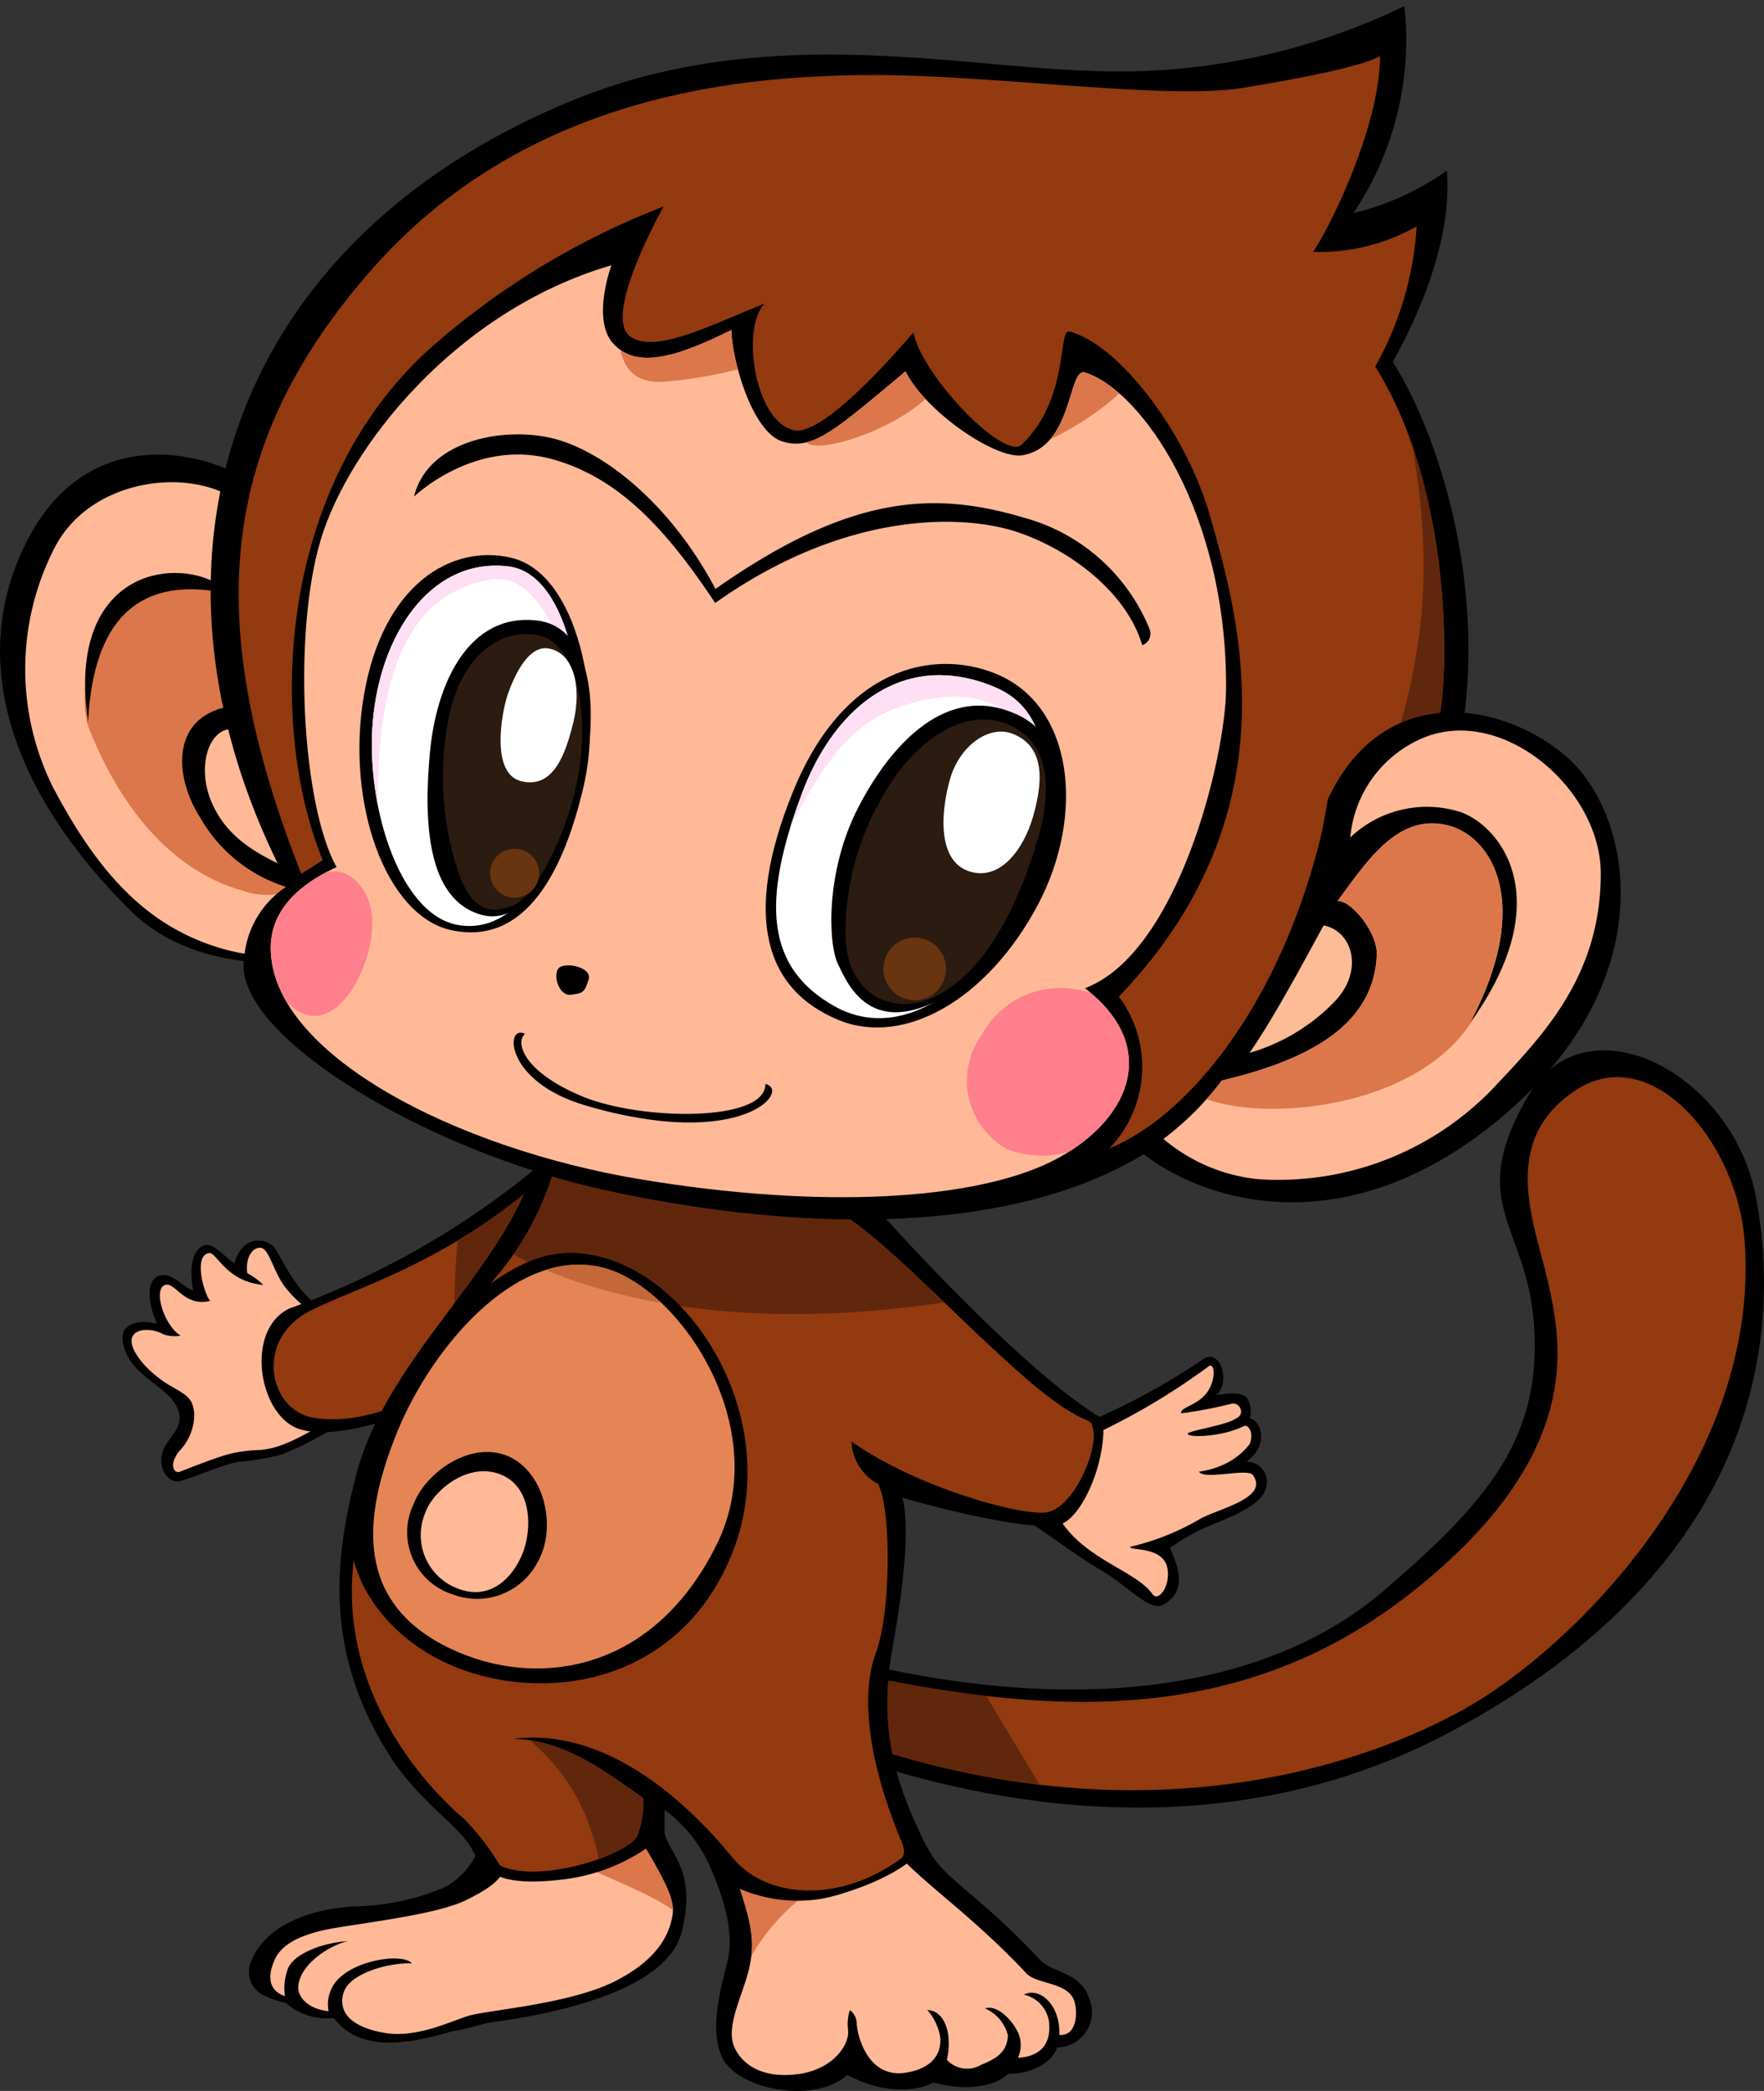 <svg xmlns="http://www.w3.org/2000/svg" xmlns:xlink="http://www.w3.org/1999/xlink" width="108" height="128" viewBox="0 0 108 128">
  <rect x="0" y="0" width="108" height="128" fill="#333333" stroke="none"/>
  <defs>
    <clipPath id="clip-path">
      <rect id="長方形_1000" data-name="長方形 1000" width="108" height="127.628" fill="none"/>
    </clipPath>
    <clipPath id="clip-path-2">
      <path id="パス_7017" data-name="パス 7017" d="M214.656,231.824c-4.708,3.2-2.34,8.287-1.56,11.893s2.2,10.417-8.383,18.782c-10.528,8.319-22.228,7.442-33.634,5.1,0,0-14.428-.1,1.755,4.777s28.768.8,35.1-2.73c6.532-3.64,18.165-15.079,17.157-28.661-.365-4.925-3.951-10.019-7.8-10.019a4.625,4.625,0,0,0-2.634.855" transform="translate(-165.156 -230.969)" fill="none"/>
    </clipPath>
    <clipPath id="clip-path-4">
      <path id="パス_7023" data-name="パス 7023" d="M75.282,250.3c-5.849,5.069-11.232,6.5-14.038,7.929-3.445,1.755-2.535,6.175.325,6.564s5.719-.715,11.763-4.225c5-2.906,7.069-11.514,4.311-11.513a4.082,4.082,0,0,0-2.361,1.244" transform="translate(-59.02 -249.057)" fill="none"/>
    </clipPath>
    <clipPath id="clip-path-6">
      <path id="パス_7034" data-name="パス 7034" d="M76.352,392.06c-3.217.519-3.542,1.82-3.7,2.5s-.715,1.235-2.373,2.047-5.329,1.267-7.929,1.689-3.477,1.235-3.8,1.983-.536,1.8.65,2.211a3.361,3.361,0,0,1,.2-1.739c.358-.812,1.95-1.527,3.672-1.642-.975.195-2.892,1.3-3.054,2.729-.086.755.715,1.462,1.852,1.56a2.153,2.153,0,0,1,.162-1.332c.724-1.739,4.355-2.307,4.94-1.592-1.267-.066-3.835.553-4.192,1.82s.617,2.112,2.535,2.437,3.965-.682,5.1-1.04,6.239-.714,9.034-2.144,3.315-3.055,3.477-4-.519-2.145-1.332-3.574a3.724,3.724,0,0,0-3.665-2.056,9.873,9.873,0,0,0-1.566.139" transform="translate(-58.29 -391.921)" fill="none"/>
    </clipPath>
    <clipPath id="clip-path-8">
      <path id="パス_7038" data-name="パス 7038" d="M161.343,394.84c-2.5.78-3.575,1.17-3.217,2.242.886,2.656,1.137,3.737.78,5.394s-1.517,3.643-.91,4.939c.488,1.04,1.69,1.886,3.835,1.625s3.184-1.755,3.12-2.665a2.913,2.913,0,0,1,.1-1.267,1.06,1.06,0,0,1,.423.813c0,.52.574,3.423,3.022,3.021,2.176-.357,2.144-1.788,2.079-2.242a3.334,3.334,0,0,0-.78-1.592c1.04.032,1.56,1.4,1.2,3.054a1.687,1.687,0,0,0,2.112.293c1.072-.422,1.568-.862,1.625-1.787a2.452,2.452,0,0,0-1.4-1.657c.78-.261,1.779.828,2.08,1.624a1.89,1.89,0,0,1-.066,1.4c1.625-.1,1.95-1.1,1.918-1.95a1.983,1.983,0,0,0-1.56-1.918c.942-.487,2.241.585,2.177,2.47,1.072.065,1.113-1.335.943-1.983-.342-1.3-2.288-1.068-2.974-1.8-3.152-3.379-6.174-5.427-7.782-7.2a5.208,5.208,0,0,0-3.808-1.257,9.954,9.954,0,0,0-2.919.445" transform="translate(-157.823 -394.395)" fill="none"/>
    </clipPath>
    <clipPath id="clip-path-10">
      <path id="パス_7043" data-name="パス 7043" d="M88.506,244.517a17.957,17.957,0,0,1-3.7,7.409c-1.3,1.56-8.319,10.529-8.9,18.2s4.606,13.241,6.832,15.109a14.976,14.976,0,0,1,2.193,2.852c2.389,1.146,7.677-.608,8.392-1.778a6.134,6.134,0,0,0,.39-2.34c-2.925-2.08-4.971-3.51-7.929-3.64,6.207-.747,11.309,4.744,13.388,7.279,2.044,2.491,6.5,2.843,10.318.049.233-.171.213-.587.056-.959-2.088-4.972-2.552-9.031-1.6-11.633.975-2.665.909-8.969.129-10.334a3.123,3.123,0,0,1-1.625-2.6c3.964,2.794,10.139,4.483,11.829,4.354s3.184-3.639,2.989-4.939-.129.26-4.549-3.64-9.1-9.1-11.893-10.268-4.744-4.159-9.814-4.289c-.241-.006-.475-.009-.7-.009-4.5,0-5.8,1.178-5.8,1.178" transform="translate(-75.852 -243.339)" fill="none"/>
    </clipPath>
    <clipPath id="clip-path-12">
      <path id="パス_7047" data-name="パス 7047" d="M82,281.512c-2.015,4.874-2.843,10.187,2.7,13.144,5.113,2.73,12.722,2.158,16.816-6.142,3.558-7.214-2.389-15.89-7.117-16.963a6.007,6.007,0,0,0-1.335-.15c-4.8,0-9.217,5.647-11.062,10.11" transform="translate(-80.47 -271.402)" fill="none"/>
    </clipPath>
    <clipPath id="clip-path-14">
      <path id="パス_7053" data-name="パス 7053" d="M112.972,12.711c-2.777.454-7.663.083-12.742-.288-3.657-.267-7.415-.533-10.557-.493-7.506.1-20.667,1.17-30.123,11.991s-10.236,21.642-4.241,36.9c.487-.292,1.316-.829,1.316-.829C53.311,51.9,53.7,37.277,63.157,28.7a47.06,47.06,0,0,1,14.331-8.725c-.682,1.267-3.607,6.775-2.047,7.945s5.411-.926,8.238-2c-1.462,1.462-.61,7.233,1.8,7.75,1.365.292,4.485-2.681,7.311-6,.487,2.632,5.557,7.9,6.629,6.873,2.944-2.809,2.194-7.117,2.925-6.922,3.038.81,7.116,6.142,8.579,11.211,1.832,6.35,5.215,18.279-5.556,29.506a7.191,7.191,0,0,1-.585,9.294c5.557-2.291,11.406-10.431,13.453-21.447,0,0,5.849-1.657,6.629-4.387s.975-14.428-3.8-22.032a19.913,19.913,0,0,0,2.534-8.579,12.077,12.077,0,0,1-6.336,1.56c1.17-1.755,4.094-7.8,4.094-11.991-.78.487-3.607,1.17-8.384,1.95" transform="translate(-51.481 -10.761)" fill="none"/>
    </clipPath>
    <clipPath id="clip-path-16">
      <path id="パス_7058" data-name="パス 7058" d="M61.44,72.7c-1.69,5.654-1.172,16.118.974,20.018-1.56.714-4.029,2.2-4.029,4.939,0,6.5,11.308,12.282,22.616,14.168s20.537,1.235,25.217-1.1c4.616-2.307,6.825-6.89,2.015-10.594,5.719-2.145,8.618-14.166,8.644-18.327.065-10.853-5.209-18.294-8.644-19.367-1.04-.325-.712,4.57-3.835,5.069-1.625.26-5.915-2.664-7.149-5.134-4.29,3.574-5.654,4.874-7.539,4.29s-3.12-5.134-3.12-6.824c-3.054,1.5-5.773,2.537-7.279.78-1.17-1.365-.259-4.224-.064-4.744C69.694,58.661,63.13,67.044,61.44,72.7" transform="translate(-58.385 -55.866)" fill="none"/>
    </clipPath>
    <clipPath id="clip-path-18">
      <path id="パス_7063" data-name="パス 7063" d="M266.718,156.724a7.321,7.321,0,0,0-4.354,6.044,6.8,6.8,0,0,1,6.5-1.625c2.34.585,6.563,5.069.78,13.063,3.965-7.344,1.43-11.633-1.495-12.218s-4.744,2.209-6.564,4.679c.845-.064,2.47,1.95,2.4,3.315-.176,3.709-3.12,6.174-9.489,7.669a18.066,18.066,0,0,1-3.574,3.575,10.6,10.6,0,0,0,5.849,2.469,18.249,18.249,0,0,0,14.233-5.459c3.055-3.25,6.694-6.887,6.694-13.258,0-4.375-4.325-8.75-8.6-8.749a5.883,5.883,0,0,0-2.383.5" transform="translate(-250.925 -156.228)" fill="none"/>
    </clipPath>
    <clipPath id="clip-path-20">
      <path id="パス_7068" data-name="パス 7068" d="M80.308,129.679c-.634,5.264,1.463,12.235,5.069,12.966s6.337-3.656,7.263-8.579-.22-12.893-4.095-13.356a6.356,6.356,0,0,0-.759-.046c-4.076,0-6.882,4.053-7.479,9.015" transform="translate(-80.195 -120.664)" fill="none"/>
    </clipPath>
    <clipPath id="clip-path-22">
      <path id="パス_7078" data-name="パス 7078" d="M168.961,151.52c-2.535,6.727-2.145,10.691,1.95,13.014,4.772,2.708,9.992-2.437,11.5-7.068s2.73-10.577-1.608-12.429a8.7,8.7,0,0,0-3.425-.749c-3.8,0-6.8,2.927-8.42,7.231" transform="translate(-167.372 -144.289)" fill="none"/>
    </clipPath>
    <clipPath id="clip-saru">
      <rect width="108" height="128"/>
    </clipPath>
  </defs>
  <g id="saru" clip-path="url(#clip-saru)">
    <g id="グループ_1329" data-name="グループ 1329" transform="translate(0 0.372)">
      <g id="グループ_1284" data-name="グループ 1284">
        <g id="グループ_1283" data-name="グループ 1283" clip-path="url(#clip-path)">
          <path id="パス_7014" data-name="パス 7014" d="M179.037,262.717c14.753,3.445,25.606,1.04,31.976-4.419s9.748-9.359,9.228-16.378c-.454-6.142-4.213-7.3-.357-13.941,3.51-6.044,12.478-1.462,13.941,6.142,1.531,7.965.682,22.519-18.815,32.853-15.871,8.412-32.171,2.924-36.752,1.462s.78-5.72.78-5.72" transform="translate(-126.328 -161.266)"/>
          <path id="パス_7015" data-name="パス 7015" d="M171.079,267.6c11.406,2.34,23.105,3.217,33.634-5.1,10.587-8.365,9.163-15.175,8.383-18.782s-3.148-8.69,1.56-11.893c4.679-3.184,9.982,3.117,10.431,9.164,1.008,13.583-10.625,25.021-17.158,28.661-6.328,3.525-18.912,7.6-35.1,2.729s-1.755-4.777-1.755-4.777" transform="translate(-118.273 -165.403)" fill="#933a10"/>
        </g>
      </g>
      <g id="グループ_1286" data-name="グループ 1286" transform="translate(46.884 65.566)">
        <g id="グループ_1285" data-name="グループ 1285" clip-path="url(#clip-path-2)">
          <path id="パス_7016" data-name="パス 7016" d="M185.912,352.986c1.17,2.079,5.135,8.578,5.785,9.683s-13.453,0-13.453,0-1.5-9.294-1.5-9.554a20.09,20.09,0,0,1,2.794-2.145Z" transform="translate(-173.457 -316.906)" fill="#61270c"/>
        </g>
      </g>
      <g id="グループ_1288" data-name="グループ 1288">
        <g id="グループ_1287" data-name="グループ 1287" clip-path="url(#clip-path)">
          <path id="パス_7018" data-name="パス 7018" d="M38.151,269.988c-1.209-.864-2.047-2.876-2.486-3.412a1.351,1.351,0,0,0-1.722-.081,2.121,2.121,0,0,0-.65,1.105c-.455-.163-1.316-1.413-1.982-1.04-.584.328-.813,1.235-.553,2.7-.536-.049-1.4-1.316-2.242-.812-.752.448-.358,2.048.032,2.86-1.007-.212-1.593-.065-1.95.325s-.162,1.593.813,2.535,2.177,1.494,2.469,2.566-.812,1.56-1.04,2.6c-.2.926.422,1.691,1.007,1.626s2.706-1.056,3.737-1.2a15.378,15.378,0,0,0,2.632-.456,21.592,21.592,0,0,0,4.485-2.5c.744-.539,1.04-3.315-.033-5.1s-2.177-1.462-2.518-1.706" transform="translate(-18.929 -190.65)"/>
          <path id="パス_7019" data-name="パス 7019" d="M40.312,278.443c-2.041,1.173-2.892,1.56-4,1.69a8.927,8.927,0,0,0-2.014.26c-.91.26-2.633.942-2.957,1.072s-.715-.357-.065-1.235a3.241,3.241,0,0,0,.942-2.373c-.1-.877-.419-1.065-1.462-1.656-1.2-.682-2.437-2.015-2.373-2.795s1.3-.726,1.9-.374a1.987,1.987,0,0,0,1.1.1c-.975-.585-1.665-2.714-1.015-3.071s1.17,1.364,2.827.942c-.325-.292-1.082-2.78-.065-2.925.454-.065,1.04,1.755,3.315,1.95a4.256,4.256,0,0,0-.975-.715c-.13-.748.195-1.56.78-1.56s.812,1.592,1.657,2.566a8.018,8.018,0,0,0,2.5,1.983c.78.423,4.03,3.769-.1,6.142" transform="translate(-20.326 -191.744)" fill="#ffb997"/>
          <path id="パス_7020" data-name="パス 7020" d="M58.072,256.665a51.243,51.243,0,0,0,15.337-8.774c4.809-4.03,7.826,7.5-2.4,12.673-5.654,2.86-10.009,4.16-12.251,3.477-2.507-.763-3.412-6.012-.682-7.377" transform="translate(-40.393 -176.921)"/>
          <path id="パス_7021" data-name="パス 7021" d="M61.244,258.231c2.806-1.43,8.189-2.86,14.038-7.929s4.094,6.759-1.95,10.269-8.9,4.615-11.763,4.225-3.77-4.809-.325-6.564" transform="translate(-42.266 -178.357)" fill="#933a10"/>
        </g>
      </g>
      <g id="グループ_1290" data-name="グループ 1290" transform="translate(16.754 70.701)">
        <g id="グループ_1289" data-name="グループ 1289" clip-path="url(#clip-path-4)">
          <path id="パス_7022" data-name="パス 7022" d="M98.948,240.863c-.61,3.31-1.658,11.113,0,13.648s14.72-10.431,12.673-13.94-11.991-3.412-12.673.292" transform="translate(-86.975 -241.146)" fill="#61270c"/>
        </g>
      </g>
      <g id="グループ_1292" data-name="グループ 1292">
        <g id="グループ_1291" data-name="グループ 1291" clip-path="url(#clip-path)">
          <path id="パス_7024" data-name="パス 7024" d="M14.3,97.794c-3.042-1.5-9.441-2.486-12.819,4.549-3.558,7.409-.439,15.452,6.58,22.357,3.636,3.577,9.554,3.314,10.659,2.86s4.939-6.759,3.9-14.363S19.3,100.264,14.3,97.794" transform="translate(0 -69.262)"/>
          <path id="パス_7025" data-name="パス 7025" d="M18.447,103.818c-3.113-2.161-9.229-1.3-11.308,3.055a16.238,16.238,0,0,0,0,14.493c2.62,4.963,5.589,8.514,10.4,9.879s7.344-.976,8.384-3.835,1.3-10.4-1.04-15.013-4.094-6.954-6.434-8.579" transform="translate(-3.888 -73.532)" fill="#ffb997"/>
          <path id="パス_7026" data-name="パス 7026" d="M20.928,125.093c-2.333,1.587-3.185,6.044-2.4,7.994s3.455,8.219,9.359,9.879a4.528,4.528,0,0,0,3.25-.065l.065-.52a7.992,7.992,0,0,1-4.744-3.184c-1.56-2.535-1.95-4.68-.845-5.72a3.623,3.623,0,0,1,2.275-1.04l-1.1-8.124c-2.664-.519-4.224-.325-5.849.78" transform="translate(-13.063 -88.827)" fill="#dc774b"/>
          <path id="パス_7027" data-name="パス 7027" d="M26.212,122.77c-3.054-1.5-8.968-.129-7.669,8.579.259-5.264,2.339-8.969,8.124-7.929Z" transform="translate(-13.148 -87.544)"/>
          <path id="パス_7028" data-name="パス 7028" d="M42.5,150.878c-3.834.455-3.834,4.159-2.08,6.889a9.226,9.226,0,0,0,5.784,4.355l.374-.959c-2.518-1.056-4.533-2.1-5.508-4.435s0-4.874,1.69-4.354Z" transform="translate(-28.138 -108.048)"/>
          <path id="パス_7029" data-name="パス 7029" d="M226.2,294.94a40.609,40.609,0,0,0,6.28-3.494c1.04-.747,1.755,1.34.829,2.193,1.137-.228,1.664-.068,1.877.171a1.543,1.543,0,0,1,.171,1.243c.634.1,1.267,1.56-.2,2.656a1.231,1.231,0,0,1,1.243,1.34c-.1.755-.536,1.413-3.29,2.486a12.972,12.972,0,0,0-2.632,1.438c.2.618,1.316,2.51-.414,3.485-.827.466-2.145-1.145-3.9-2.161-1.178-.681-3.77-2.567-4.225-2.859s-.017-4.695,4.258-6.5" transform="translate(-158.84 -208.599)"/>
          <path id="パス_7030" data-name="パス 7030" d="M229.151,297.477a40.989,40.989,0,0,0,7.133-4.207c.455-.456.587.819-.114,1.656-.585.7-1.608.829-1.495,1.17a26.2,26.2,0,0,0,3.12-.6.5.5,0,0,1,.52.65c-.292.6-2.4.829-3.217,1.153-.292.293,1.958.305,3.412-.422.24-.12.642.359.357,1.1a4.284,4.284,0,0,1-1.852,1.365,5.244,5.244,0,0,1-1.251.325c.317.536,2.976-.242,3.3.211.959,1.348-1.812,1.974-3.152,2.632a15.265,15.265,0,0,1-4.354,1.755c-.146.26,2.031-.081,2.275,1.332.189,1.093-.568,2.075-.926,1.56-1.04-1.495-4.485-2.177-5.9-5-1.3-2.6,2.145-4.679,2.145-4.679" transform="translate(-162.355 -209.95)" fill="#ffb997"/>
          <path id="パス_7031" data-name="パス 7031" d="M67.778,390.641a4.554,4.554,0,0,1-2.1,2.389,14.863,14.863,0,0,1-5.606,1.17c-2.973.195-5.356,1.308-6.19,3.266a1.6,1.6,0,0,0,.731,2.178,6.016,6.016,0,0,0,1.348.455,3.806,3.806,0,0,0,2.941.925c1.414,1.852,3.883,1.836,7.246.812.795-.091,1.983-.519,2.665-.584,4.745-.65,10.571-2.218,11.39-5.492.909-3.637-.634-4.679-1.023-5.947s-1.365-2-3.656-1.755-6.531.244-7.75,2.584" transform="translate(-38.466 -277.865)"/>
          <path id="パス_7032" data-name="パス 7032" d="M59.2,402.492c-1.186-.407-.975-1.464-.65-2.211s1.2-1.56,3.8-1.982,6.272-.877,7.929-1.689,2.21-1.365,2.372-2.047.487-1.983,3.7-2.5,4.419.488,5.232,1.918,1.5,2.632,1.333,3.574-.682,2.567-3.477,4-7.9,1.787-9.034,2.145-3.184,1.365-5.1,1.04-2.892-1.17-2.535-2.437,2.924-1.886,4.192-1.82c-.585-.714-4.215-.146-4.939,1.592a2.151,2.151,0,0,0-.162,1.332c-1.137-.1-1.938-.805-1.852-1.56.162-1.43,2.08-2.535,3.054-2.73-1.722.115-3.314.829-3.672,1.642a3.357,3.357,0,0,0-.2,1.739" transform="translate(-41.744 -280.665)" fill="#ffb997"/>
        </g>
      </g>
      <g id="グループ_1294" data-name="グループ 1294" transform="translate(16.547 111.256)">
        <g id="グループ_1293" data-name="グループ 1293" clip-path="url(#clip-path-6)">
          <path id="パス_7033" data-name="パス 7033" d="M128.326,395.323c1.852.829,4.338,1.8,5.362,2.876s.877-4.728-1.219-5.508-4.143,2.632-4.143,2.632" transform="translate(-108.445 -392.389)" fill="#dc774b"/>
        </g>
      </g>
      <g id="グループ_1296" data-name="グループ 1296">
        <g id="グループ_1295" data-name="グループ 1295" clip-path="url(#clip-path)">
          <path id="パス_7035" data-name="パス 7035" d="M152.75,390.989c1.127,2.648,1.283,4.289,1.024,5.491s-1.3,4.322-.292,6.142,5.492,2.778,7.6.959c2.4,1.267,4.42.943,5.264.455,2.145.585,3.8.194,4.582-.52,2.014-.032,2.924-1.17,2.989-1.625a2.162,2.162,0,0,0,1.95-3.055c-.553-1.577-2.226-1.489-3.006-2.323-3.688-3.948-5.768-4.876-6.743-6.613-1.186-2.112-2.437-2.924-4-3.119s-11.324-.374-9.375,4.208" transform="translate(-109.204 -276.929)"/>
          <path id="パス_7036" data-name="パス 7036" d="M158.126,397.083c.886,2.656,1.137,3.737.78,5.394s-1.517,3.643-.91,4.939c.487,1.04,1.69,1.886,3.834,1.625s3.184-1.755,3.12-2.665a2.916,2.916,0,0,1,.1-1.267,1.06,1.06,0,0,1,.423.813c0,.52.574,3.423,3.022,3.021,2.176-.357,2.144-1.788,2.079-2.242a3.336,3.336,0,0,0-.78-1.592c1.04.032,1.56,1.4,1.2,3.054a1.687,1.687,0,0,0,2.112.292c1.072-.422,1.568-.861,1.625-1.787a2.454,2.454,0,0,0-1.4-1.657c.78-.261,1.779.828,2.08,1.625a1.891,1.891,0,0,1-.066,1.4c1.625-.1,1.95-1.1,1.918-1.95a1.983,1.983,0,0,0-1.56-1.918c.942-.487,2.241.585,2.177,2.47,1.072.065,1.113-1.335.943-1.983-.342-1.3-2.288-1.069-2.974-1.8-3.152-3.38-6.174-5.427-7.783-7.2-1.237-1.361-4.225-1.593-6.727-.813s-3.575,1.17-3.217,2.242" transform="translate(-113.021 -282.437)" fill="#ffb997"/>
        </g>
      </g>
      <g id="グループ_1298" data-name="グループ 1298" transform="translate(44.802 111.958)">
        <g id="グループ_1297" data-name="グループ 1297" clip-path="url(#clip-path-8)">
          <path id="パス_7037" data-name="パス 7037" d="M156.938,404.379a12.674,12.674,0,0,1,4.484-4.826c.877-.487-3.412-2.242-5.216-2.145s-.829,5.215.731,6.97" transform="translate(-155.969 -396.551)" fill="#dc774b"/>
        </g>
      </g>
      <g id="グループ_1300" data-name="グループ 1300">
        <g id="グループ_1299" data-name="グループ 1299" clip-path="url(#clip-path)">
          <path id="パス_7039" data-name="パス 7039" d="M85.352,239.722c-1.333,6.695-9.164,12.283-11.113,19.79-1.415,5.446-1.825,10.882,1.877,16.914,1.974,3.217,4.522,4.515,5.313,6.19.609,1.292,1.811,2.08,5.191,1.69a11.449,11.449,0,0,0,6.5-2.794v-1.5a8.722,8.722,0,0,1,2.859,3.64c.325.715,3.821,2.715,7.669,1.592,3.9-1.139,5.215-2.583,5.427-3.152-2.047-4.143-2.827-7.408-1.982-12.087s.975-7.734.585-9.1c3.835,1.105,8.287,2.031,9.651,1.64s2.892-3.915,2.632-6.449c-4.29-2.535-11.309-10.009-14.233-13.323s-17.158-9.686-20.375-3.056" transform="translate(-52.433 -169.597)"/>
          <path id="パス_7040" data-name="パス 7040" d="M88.506,244.518a17.954,17.954,0,0,1-3.7,7.409c-1.3,1.56-8.319,10.529-8.9,18.2s4.606,13.24,6.832,15.109a15,15,0,0,1,2.193,2.852c2.388,1.145,7.677-.608,8.392-1.778a6.134,6.134,0,0,0,.39-2.34c-2.925-2.08-4.971-3.51-7.929-3.64,6.207-.747,11.309,4.744,13.389,7.279,2.044,2.491,6.5,2.843,10.317.049.233-.171.213-.587.056-.959-2.088-4.972-2.552-9.031-1.6-11.633.975-2.665.909-8.969.129-10.334a3.124,3.124,0,0,1-1.625-2.6c3.964,2.794,10.139,4.483,11.829,4.354s3.184-3.639,2.989-4.939-.129.26-4.549-3.64-9.1-9.1-11.893-10.268-4.745-4.159-9.814-4.289-6.5,1.169-6.5,1.169" transform="translate(-54.32 -174.262)" fill="#933a10"/>
        </g>
      </g>
      <g id="グループ_1302" data-name="グループ 1302" transform="translate(21.532 69.078)">
        <g id="グループ_1301" data-name="グループ 1301" clip-path="url(#clip-path-10)">
          <path id="パス_7041" data-name="パス 7041" d="M102.309,241.834c4.5,2.935,14.948,6.239,30.87,3.055,14.623-2.924,1.365-12.218-8.579-12.868s-29.766,4.939-22.292,9.814" transform="translate(-93.619 -235.196)" fill="#61270c"/>
          <path id="パス_7042" data-name="パス 7042" d="M113.559,373.411a12.037,12.037,0,0,1,3.965,5.719c1.04,2.989.2,3.9.2,3.9s4.549-.781,4.549-2.665.585-2.6-.91-3.639-5.069-3.119-7.8-3.314" transform="translate(-102.855 -336.487)" fill="#61270c"/>
        </g>
      </g>
      <g id="グループ_1304" data-name="グループ 1304">
        <g id="グループ_1303" data-name="グループ 1303" clip-path="url(#clip-path)">
          <path id="パス_7044" data-name="パス 7044" d="M91.039,269.158c5.889,1.662,11,10.366,7.8,18.2C95.754,294.9,88.11,296.4,82.46,294.407c-4.874-1.722-7.669-6.142-6.824-9.716S79.925,274.1,83.11,271.5s5.394-3.055,7.929-2.34" transform="translate(-54.058 -192.533)"/>
          <path id="パス_7045" data-name="パス 7045" d="M94.4,271.552c4.728,1.072,10.675,9.749,7.116,16.963-4.094,8.3-11.7,8.871-16.816,6.142-5.54-2.957-4.712-8.27-2.7-13.144s7.1-11.161,12.4-9.96" transform="translate(-57.626 -194.359)" fill="#e58555"/>
        </g>
      </g>
      <g id="グループ_1306" data-name="グループ 1306" transform="translate(22.843 77.044)">
        <g id="グループ_1305" data-name="グループ 1305" clip-path="url(#clip-path-12)">
          <path id="パス_7046" data-name="パス 7046" d="M102.309,241.834c4.5,2.935,14.948,6.239,30.87,3.055,14.623-2.924,1.365-12.218-8.579-12.868s-29.766,4.939-22.292,9.814" transform="translate(-94.93 -243.163)" fill="#c4683a"/>
        </g>
      </g>
      <g id="グループ_1308" data-name="グループ 1308">
        <g id="グループ_1307" data-name="グループ 1307" clip-path="url(#clip-path)">
          <path id="パス_7048" data-name="パス 7048" d="M93.762,311.927c2.535.78,3.419,4.472,2.1,6.678a4.181,4.181,0,0,1-5.167,1.9A3.985,3.985,0,0,1,88.3,315c.723-1.9,3.289-3.739,5.459-3.071" transform="translate(-62.987 -223.279)"/>
          <path id="パス_7049" data-name="パス 7049" d="M95.519,316.086c2.237.7,2.145,3.608,1.462,5.1s-2.145,2.859-4.257,1.787a3.49,3.49,0,0,1-1.625-4.452c.423-1.267,2.438-3.055,4.42-2.437" transform="translate(-65.069 -226.267)" fill="#ffb997"/>
          <path id="パス_7050" data-name="パス 7050" d="M50.214,53.813C40.205,34.933,45.872,14.693,67.567,5.784,79.2,1.007,90.833,3.7,99.282,3.964A40.134,40.134,0,0,0,118.52,0,19.089,19.089,0,0,1,115.4,12.673a16.608,16.608,0,0,0,5.719-2.6c.391,4.679-2.273,9.879-3.314,11.7,2.532,3.969,5.58,12.684,4.354,21.9-1.1,8.289-5.328,16.877-16.9,24.631-8.709,7.669-24.567,6.63-35.745,4.16S46.7,62.847,47.484,58.3a5.733,5.733,0,0,1,2.73-4.484" transform="translate(-32.535)"/>
          <path id="パス_7051" data-name="パス 7051" d="M55.309,60.82c-6-15.257-5.216-26.078,4.241-36.9S82.167,12.028,89.673,11.931s18.522,1.56,23.3.78,7.6-1.462,8.384-1.95c0,4.192-2.924,10.236-4.094,11.991a12.081,12.081,0,0,0,6.337-1.56,19.915,19.915,0,0,1-2.535,8.579c4.777,7.6,4.582,19.3,3.8,22.032s-6.629,4.387-6.629,4.387c-2.047,11.016-7.9,19.156-13.453,21.447a7.19,7.19,0,0,0,.586-9.294c10.771-11.227,7.388-23.155,5.556-29.506-1.462-5.069-5.541-10.4-8.579-11.211-.731-.2.019,4.112-2.924,6.921-1.072,1.024-6.142-4.241-6.629-6.873-2.827,3.315-5.947,6.288-7.311,6-2.413-.517-3.266-6.288-1.8-7.75-2.827,1.072-6.678,3.168-8.238,2s1.365-6.678,2.047-7.945A47.06,47.06,0,0,0,63.157,28.7c-9.456,8.579-9.846,23.2-6.532,31.293,0,0-.829.536-1.316.829" transform="translate(-36.867 -7.706)" fill="#933a10"/>
        </g>
      </g>
      <g id="グループ_1310" data-name="グループ 1310" transform="translate(14.614 3.055)">
        <g id="グループ_1309" data-name="グループ 1309" clip-path="url(#clip-path-14)">
          <path id="パス_7052" data-name="パス 7052" d="M299.2,78.576c1.56,7.8,2.632,14.071-.585,23.527s12.868-1.105,13.258-7.539S308.757,76.041,299.2,78.576" transform="translate(-228.158 -59.079)" fill="#61270c"/>
        </g>
      </g>
      <g id="グループ_1312" data-name="グループ 1312">
        <g id="グループ_1311" data-name="グループ 1311" clip-path="url(#clip-path)">
          <path id="パス_7054" data-name="パス 7054" d="M62.414,92.717c-1.56.715-4.029,2.2-4.029,4.939,0,6.5,11.308,12.282,22.616,14.168s20.537,1.235,25.217-1.1c4.616-2.307,6.825-6.89,2.016-10.594,5.719-2.145,8.618-14.166,8.643-18.327.065-10.853-5.209-18.294-8.643-19.367-1.04-.325-.712,4.57-3.835,5.069-1.625.26-5.915-2.664-7.149-5.134-4.289,3.574-5.654,4.874-7.539,4.29s-3.119-5.134-3.119-6.824c-3.054,1.5-5.773,2.537-7.279.78-1.17-1.365-.26-4.224-.065-4.744C69.694,58.661,63.13,67.045,61.44,72.7s-1.172,16.118.974,20.018" transform="translate(-41.811 -40.008)" fill="#ffb997"/>
        </g>
      </g>
      <g id="グループ_1314" data-name="グループ 1314" transform="translate(16.574 15.859)">
        <g id="グループ_1313" data-name="グループ 1313" clip-path="url(#clip-path-16)">
          <path id="パス_7055" data-name="パス 7055" d="M59.716,195.332c1.5.6,3.168-.975,3.948-3.753s-.341-4.436-1.511-4.874-4.241.731-4.631,3.022.487,4.923,2.193,5.606" transform="translate(-57.702 -149.498)" fill="#ff7f8c"/>
          <path id="パス_7056" data-name="パス 7056" d="M216.16,212.021a5.487,5.487,0,0,0-6.694,2.518,4.8,4.8,0,0,0,1.462,6.971,5.648,5.648,0,0,0,7.084-2.373c1.593-2.957.747-5.882-1.852-7.116" transform="translate(-165.922 -167.438)" fill="#ff7f8c"/>
          <path id="パス_7057" data-name="パス 7057" d="M133.478,57.65c0,1.43.39,3.119,2.6,3.054a26.547,26.547,0,0,0,5.2-.909l3.185,2.535s-.261,1.56.585,2.145,5.329-.845,7.409-2.924S155.9,65.708,158.5,64.8s5.654-3.054,6.5-4.419-2.665-7.6-3.445-7.734-25.866,2.405-26.061,2.275-2.015,2.73-2.015,2.73" transform="translate(-112.161 -53.556)" fill="#dc774b"/>
        </g>
      </g>
      <g id="グループ_1316" data-name="グループ 1316">
        <g id="グループ_1315" data-name="グループ 1315" clip-path="url(#clip-path)">
          <path id="パス_7059" data-name="パス 7059" d="M89.294,96.167c.845-3.445,5.459-4.288,8.449-3.574s7.149,3.834,10.009,9.228c8.319-5.849,13.453-5.979,18.912-4.354a11.588,11.588,0,0,1,7.669,6.824.75.75,0,0,1-.455.975c-.975-3.315-4.548-5.915-7.734-6.954s-10.35-1.349-18.41,4.37c-3.168-4.777-6.027-7.684-9.926-8.789s-7.215,1.1-8.514,2.274" transform="translate(-63.946 -66.141)"/>
          <path id="パス_7060" data-name="パス 7060" d="M244.744,178.908c3.51,3.119,12.673,6.532,22.617-1.95s7.8-18.62,3.7-22.032-11.178-4.386-14.493,2.7c-1.268,7.116-1.69,8.513-5.2,13.778a30.769,30.769,0,0,1-6.629,7.506" transform="translate(-175.268 -109.075)"/>
          <path id="パス_7061" data-name="パス 7061" d="M262.365,162.768a7.321,7.321,0,0,1,4.354-6.044c4.874-2.145,10.983,3.054,10.983,8.254,0,6.372-3.639,10.009-6.694,13.258a18.25,18.25,0,0,1-14.233,5.459,10.6,10.6,0,0,1-5.849-2.469,18.058,18.058,0,0,0,3.574-3.575c6.369-1.494,9.313-3.96,9.489-7.669.065-1.365-1.561-3.379-2.405-3.314,1.82-2.47,3.64-5.264,6.564-4.679s5.459,4.874,1.5,12.218c5.784-7.994,1.56-12.478-.78-13.063a6.805,6.805,0,0,0-6.5,1.625" transform="translate(-179.695 -111.879)" fill="#ffb997"/>
        </g>
      </g>
      <g id="グループ_1318" data-name="グループ 1318" transform="translate(71.231 44.349)">
        <g id="グループ_1317" data-name="グループ 1317" clip-path="url(#clip-path-18)">
          <path id="パス_7062" data-name="パス 7062" d="M256.077,191.209c3.12,2.242,14.038,1.56,17.548-4.387s2.047-10.041.1-11.7-6.629-.39-8.676,2.632-8.969,13.453-8.969,13.453" transform="translate(-254.615 -169.234)" fill="#dc774b"/>
        </g>
      </g>
      <g id="グループ_1320" data-name="グループ 1320">
        <g id="グループ_1319" data-name="グループ 1319" clip-path="url(#clip-path)">
          <path id="パス_7064" data-name="パス 7064" d="M269.47,206.068c1.625-2.275,4.224-7.279,4.549-7.8,1.755.325,2.535,2.794.585,4.744a11.8,11.8,0,0,1-5.134,3.055" transform="translate(-192.975 -141.986)" fill="#fdbb96"/>
          <path id="パス_7065" data-name="パス 7065" d="M83.167,141.361c-4.016-.848-6.532-7.766-5.362-14.46s5.313-9.18,8.969-8.352c4.179.947,5.654,8.872,4.484,13.941s-3.477,9.845-8.091,8.87" transform="translate(-55.512 -84.786)"/>
          <path id="パス_7066" data-name="パス 7066" d="M88.545,120.71c3.874.463,5.021,8.433,4.094,13.356s-3.656,9.31-7.263,8.579-5.7-7.7-5.069-12.966,3.753-9.5,8.238-8.969" transform="translate(-57.43 -86.411)" fill="#fff"/>
        </g>
      </g>
      <g id="グループ_1322" data-name="グループ 1322" transform="translate(22.765 34.253)">
        <g id="グループ_1321" data-name="グループ 1321" clip-path="url(#clip-path-20)">
          <path id="パス_7067" data-name="パス 7067" d="M74.293,126.116c-.065-5.719.434-13.65,7.019-14.623,2.421-.358,4.078,3.2,4.224,4.906.113,1.321,3.77,2.567,3.77,2.567s1.364-12.154-5.719-12.283-12.218,4.485-12.153,11.374,2.859,8.059,2.859,8.059" transform="translate(-73.92 -110.65)" fill="#ffdff3"/>
        </g>
      </g>
      <g id="グループ_1324" data-name="グループ 1324">
        <g id="グループ_1323" data-name="グループ 1323" clip-path="url(#clip-path)">
          <path id="パス_7069" data-name="パス 7069" d="M98.957,132.4c2.683.33,3.672,3.72,3.087,8.075s-3.12,10.853-6.5,9.944-3.574-5.72-3.184-9.944,2.372-8.594,6.6-8.075" transform="translate(-66.038 -94.782)"/>
          <path id="パス_7070" data-name="パス 7070" d="M101.268,135.455c2.147.376,3.168,3.9,2.632,7.945s-2.778,8.092-4.094,8.628-2.437.341-3.266-1.8a18.537,18.537,0,0,1-.585-10.09c.926-3.8,3.363-5.021,5.313-4.679" transform="translate(-68.398 -96.964)" fill="#2b1b10"/>
          <path id="パス_7071" data-name="パス 7071" d="M110.862,138.479c1.636.251,2.047,2.486,1.56,4.484s-1.219,4.095-3.168,3.656-1.219-4.241-.877-5.264,1.219-3.071,2.486-2.876" transform="translate(-77.309 -99.159)" fill="#fff"/>
          <path id="パス_7072" data-name="パス 7072" d="M105.717,183.22a1.5,1.5,0,1,0,1.5-1.5,1.5,1.5,0,0,0-1.5,1.5" transform="translate(-75.707 -130.138)" fill="#693410"/>
          <path id="パス_7073" data-name="パス 7073" d="M120.89,208.659c-.739.1-1.121-1.17-.78-1.608s2.1-.1,1.852.682-.341.829-1.072.926" transform="translate(-85.924 -148.136)"/>
          <path id="パス_7074" data-name="パス 7074" d="M111.467,221.438c-.634.585,0,2.389,3.558,3.851s11.195,1.577,11.162-.78c1.625.374-1.4,4.142-11.016,1.316-4.972-1.462-4.939-5-3.7-4.387" transform="translate(-79.328 -158.526)"/>
          <path id="パス_7075" data-name="パス 7075" d="M179.1,142.406c5,1.929,5.573,8.789,2.73,14.168-3.072,5.81-8.189,8.74-12.219,7.084-4.472-1.839-5.914-6.3-2.794-13.973s8.579-8.708,12.283-7.279" transform="translate(-118.27 -101.59)"/>
          <path id="パス_7076" data-name="パス 7076" d="M168.961,151.52c2.084-5.531,6.446-8.788,11.845-6.483,4.338,1.852,3.12,7.8,1.608,12.429s-6.731,9.776-11.5,7.068c-4.094-2.324-4.484-6.288-1.95-13.014" transform="translate(-119.86 -103.329)" fill="#fff"/>
        </g>
      </g>
      <g id="グループ_1326" data-name="グループ 1326" transform="translate(47.513 40.96)">
        <g id="グループ_1325" data-name="グループ 1325" clip-path="url(#clip-path-22)">
          <path id="パス_7077" data-name="パス 7077" d="M168.963,144.1c2.275-4.614,4.047-7.428,7.734-8.449,3.055-.845,5.2-.519,7.344,1.69s5,1.43,3.445-.975-6.63-9.683-12.154-5.069-5.654,8.318-6.369,12.8" transform="translate(-168.511 -133.91)" fill="#ffdff3"/>
        </g>
      </g>
      <g id="グループ_1328" data-name="グループ 1328">
        <g id="グループ_1327" data-name="グループ 1327" clip-path="url(#clip-path)">
          <path id="パス_7079" data-name="パス 7079" d="M190.567,151.331c2.09.935,3.119,2.973,2.583,5.9s-3.071,9.5-7.311,11.65-5.557-1.024-6.142-2.242-.78-5.654,1.267-9.6,5.459-7.555,9.6-5.7" transform="translate(-128.402 -108.014)"/>
          <path id="パス_7080" data-name="パス 7080" d="M192.312,154.173c2.744,1.2,2.577,4.4,1.657,7.36-1.121,3.607-3.106,8.047-6.58,9.456-1.8.731-4.722.131-5.069-3.461a16.354,16.354,0,0,1,2.145-8.774c1.835-3.456,5.069-5.8,7.848-4.582" transform="translate(-130.537 -110.174)" fill="#2b1b10"/>
          <path id="パス_7081" data-name="パス 7081" d="M207.694,156.574c2.184.829,1.8,3.266,1.267,5.118s-1.95,3.948-3.9,3.314-1.755-3.607-1.17-5.654,2.388-3.315,3.8-2.778" transform="translate(-145.724 -112.039)" fill="#fff"/>
          <path id="パス_7082" data-name="パス 7082" d="M190.594,202.328a1.916,1.916,0,1,0,2.321-1.394,1.912,1.912,0,0,0-2.321,1.394" transform="translate(-136.448 -143.853)" fill="#693410"/>
        </g>
      </g>
    </g>
  </g>
</svg>
